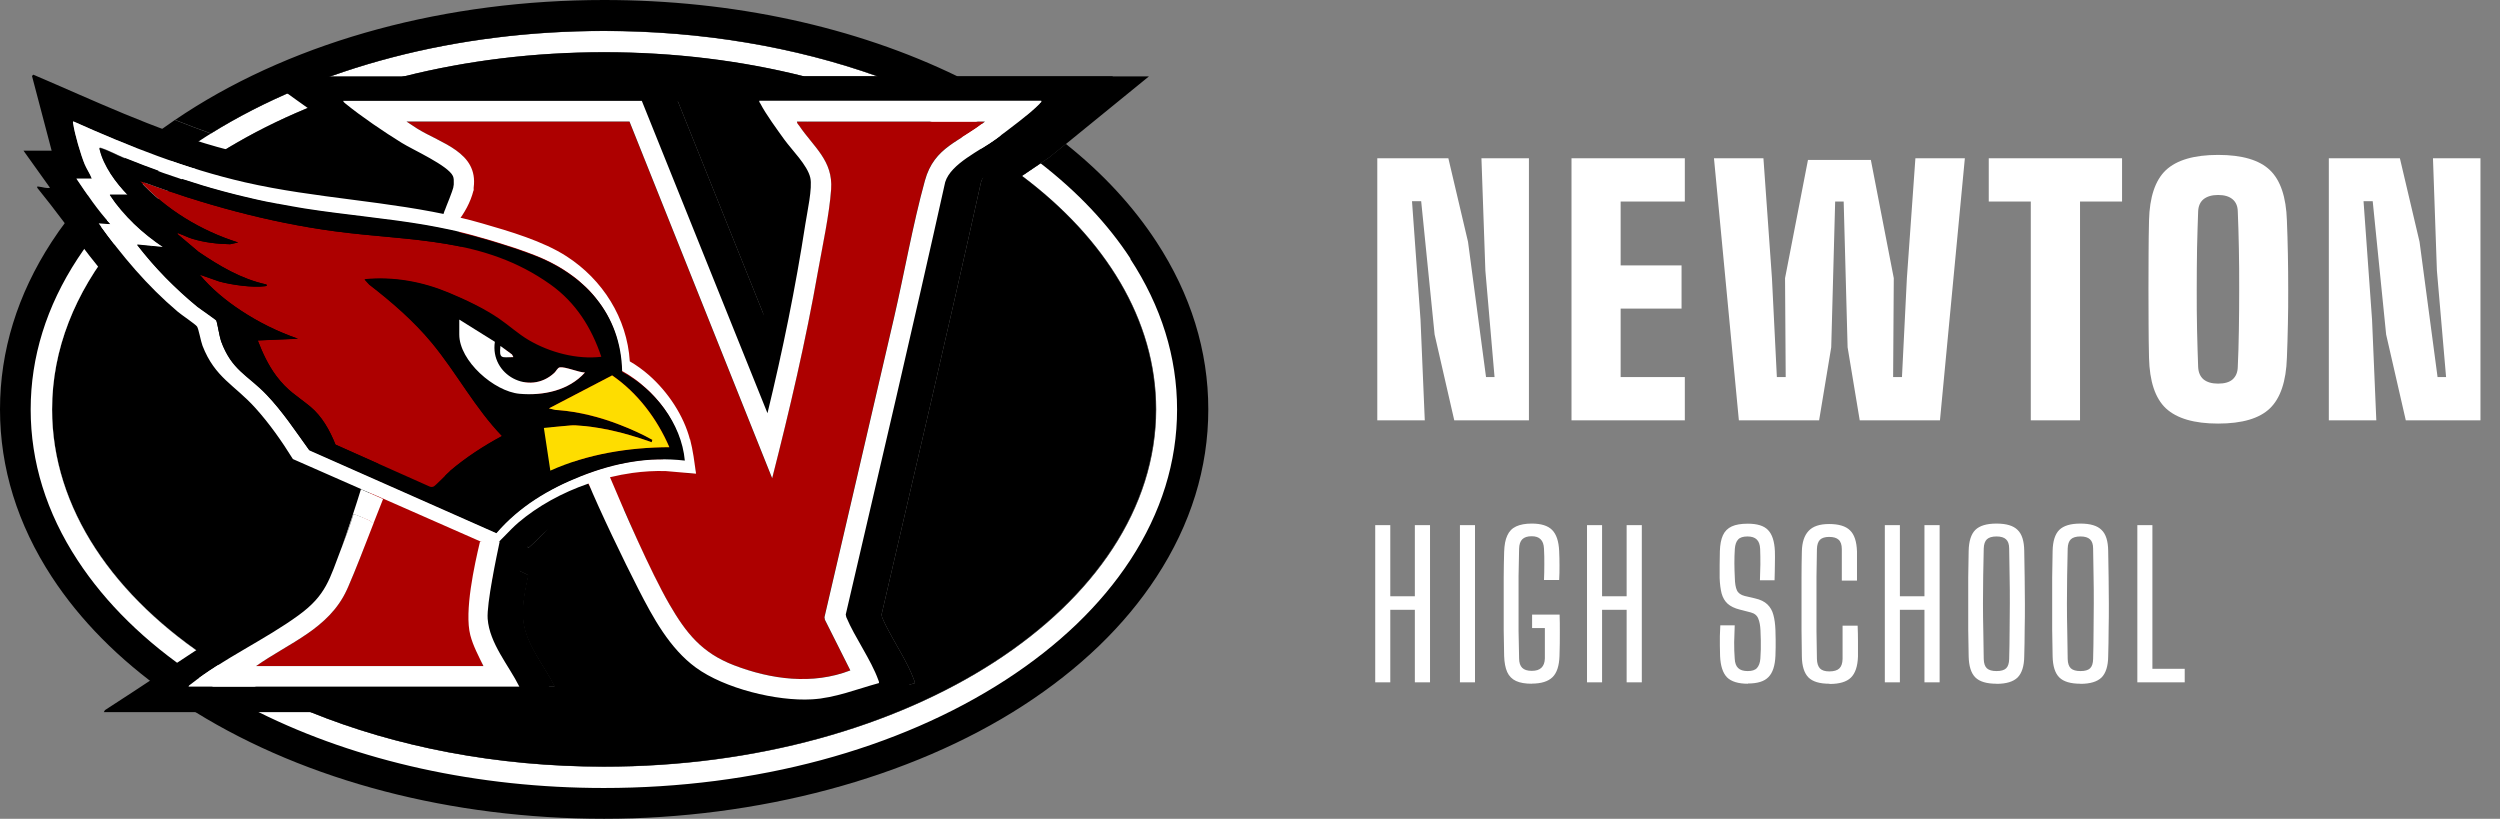 <svg viewBox="0 0 229 75" xmlns="http://www.w3.org/2000/svg" xmlns:xlink="http://www.w3.org/1999/xlink"><rect x="0" y="0" width="229" height="75" fill="#808080" stroke="none"/><clipPath id="a"><path d="m0 0h110.68v75h-110.68z"/></clipPath><g clip-path="url(#a)"><path d="m33.55 46.13c-.79 2.3-1.61 4.62-2.64 6.82-2.01 2.15-4.89 3.52-7.38 5.13-1.31.85-2.62 1.71-3.92 2.57-9.17-5.92-14.83-14.11-14.83-23.16 0-5.51 2.1-10.69 5.81-15.25 1.88 2.47 3.81 4.9 6.13 6.98.51.46 1.96 1.47 2.27 1.87.16.2.58 1.67.79 2.1 1.39 2.92 3.32 3.74 5.27 5.99 1.24 1.43 2.26 3.03 3.29 4.61l5.21 2.32z"/><path d="m50.84 62.89h-27.41c-.58-.31-1.15-.62-1.71-.94 2.79-1.99 6.18-3.6 8.91-5.59 2.53-1.84 2.83-3.32 3.9-6.11.4-1.04.8-2.08 1.12-3.15.06-.05 1.25.47 1.44.56.15.06.26.21.28.22 3.1 1.36 6.22 2.7 9.32 4.07.05.02.18.01.29.06.19.09 1.4.62 1.43.69-.28 1.33-.57 2.6-.47 3.98.17 2.26 1.92 4.25 2.9 6.21z"/><path d="m67.04 43.43-2.78-.24c-4.63-.16-9.99 1.73-13.51 4.73-.81.7-1.51 1.55-2.31 2.23l-18.34-8.07c-1.02-1.63-2.14-3.23-3.43-4.67-1.92-2.13-3.71-2.77-4.85-5.71-.16-.42-.36-1.53-.5-1.76-.13-.2-1.45-1.1-1.77-1.36-2.81-2.38-5.1-5.11-7.24-8.09l1.09.08c-.22-.24-.44-.49-.65-.74.38-.38.76-.75 1.16-1.12.31-.28.62-.56.94-.84.02-.02.04-.03.06-.05.42-.36.84-.71 1.28-1.05.03-.02.06-.05.08-.07.45-.36.91-.7 1.39-1.04.42-.3.85-.6 1.28-.89 2.21.77 4.45 1.44 6.74 1.96 7.24 1.66 14.62 1.71 21.75 3.77 2.47.71 5.57 1.62 7.71 3.01 3.31 2.13 5.54 5.65 5.79 9.62 2.56 1.47 4.77 4.3 5.51 7.16.27 1.03.41 2.11.55 3.16z"/><path d="m91.57 14.67c-.8.59-1.47 1.25-1.71 2.02-2.94 13.23-6.04 26.41-9.11 39.61l.05.24c.1.25.22.5.35.76.82 1.64 2 3.38 2.58 4.99.04.1.08.18.06.29-2.02.55-4.02 1.37-6.14 1.49-2.23.13-5.22-.4-7.72-1.38-1.1-.43-2.11-.95-2.91-1.53-2.4-1.75-3.93-4.58-5.26-7.18-1.29-2.51-2.41-5.13-3.48-7.74.59-.22 1.19-.34 1.8-.47 1.57-.33 2.97-.37 4.58-.32l5.05.39c-.45-2.36-.57-4.95-1.33-7.23-.73-2.17-2.46-4.63-4.15-6.17-.21-.19-1.15-.84-1.21-.98-.22-.47-.35-1.82-.57-2.48-2.42-7.33-9.35-9.58-16.07-11.43-.28-.08-1.34-.24-1.49-.35-.13-.09.05-.68-.12-1.06-.39-.85-2.92-2.06-4.23-2.78-.18-.1-.34-.19-.46-.27-1.56-.96-3.71-2.42-5.12-3.57-.09-.07-.21-.16-.24-.27h27.36l11.51 28.61c1.39-5.72 2.57-11.5 3.47-17.33.16-1.06.67-3.32.45-4.25-.27-1.15-1.67-2.51-2.38-3.49-.66-.92-1.69-2.32-2.19-3.29-.05-.09-.12-.14-.1-.26h8.09c1.52.58 2.98 1.2 4.39 1.88 1.6.76 3.13 1.59 4.58 2.47.57.34 1.13.7 1.67 1.06z"/><path d="m105.93 22.15c-2.14-3.27-4.91-6.27-8.3-8.97l-1.52 1.23-.8.54-1.7 1.15c7.66 5.74 12.29 13.21 12.29 21.39 0 18.08-22.64 32.73-50.57 32.73-9.87 0-19.08-1.83-26.86-4.99-1.76-.72-3.45-1.5-5.05-2.34-.58-.31-1.15-.62-1.71-.94-.72-.42-1.43-.85-2.12-1.29-9.17-5.92-14.83-14.11-14.83-23.16 0-5.51 2.1-10.69 5.81-15.25.68-.83 1.41-1.65 2.2-2.43.38-.38.76-.75 1.16-1.12.31-.28.62-.56.94-.84.02-.02.04-.03.06-.05.42-.36.84-.71 1.28-1.05.03-.02.06-.05.08-.07.45-.36.91-.7 1.39-1.04.42-.3.85-.6 1.28-.89.89-.6 1.81-1.17 2.77-1.72 8.93-5.14 20.7-8.26 33.59-8.26 6.47 0 12.66.79 18.35 2.22h6.73c-7.61-2.72-16.18-4.17-25.08-4.17-13.51 0-26.26 3.33-36.02 9.4-1.1-.39-2.19-.81-3.28-1.24-.82.56-1.62 1.13-2.38 1.73-.37.28-.73.57-1.09.87-.05.04-.1.08-.15.12-.49.4-.97.81-1.43 1.23-1.22 1.1-2.34 2.24-3.37 3.43-1.06 1.22-2.02 2.48-2.87 3.79-3.13 4.81-4.73 9.98-4.73 15.34s1.6 10.53 4.75 15.35c2.59 3.96 6.13 7.54 10.54 10.65.55.39 1.12.77 1.7 1.15.31.2.62.39.93.59 10.2 6.3 23.43 9.76 37.42 9.76s28.04-3.68 38.35-10.35c5.21-3.37 9.33-7.34 12.24-11.8 3.15-4.82 4.75-9.99 4.75-15.35s-1.6-10.53-4.75-15.35zm-16.03-8.54c.57.34 1.13.7 1.67 1.06.56-.41 1.18-.79 1.76-1.15.43-.27.84-.53 1.18-.78.36-.27.8-.6 1.27-.95-.68-.49-1.37-.96-2.09-1.43-.58-.37-1.16-.74-1.76-1.09h-11.01c1.52.58 2.98 1.2 4.39 1.88 1.6.76 3.13 1.59 4.58 2.47z"/><path d="m103.56 23.7c-2.08-3.19-4.85-6.11-8.24-8.74l-1.7 1.15c7.66 5.74 12.29 13.21 12.29 21.39 0 18.08-22.64 32.73-50.57 32.73-9.87 0-19.08-1.83-26.86-4.99-1.76-.72-3.45-1.5-5.05-2.34-.58-.31-1.15-.62-1.71-.94-.72-.42-1.43-.85-2.12-1.29-9.17-5.92-14.83-14.11-14.83-23.16 0-5.51 2.1-10.69 5.81-15.25.68-.83 1.41-1.65 2.2-2.43.38-.38.76-.75 1.16-1.12.31-.28.62-.56.94-.84.02-.02.04-.03.06-.05.42-.36.84-.71 1.28-1.05.03-.02.06-.05.08-.07.45-.36.91-.7 1.39-1.04.42-.3.85-.6 1.28-.89.89-.6 1.81-1.17 2.77-1.72 8.93-5.14 20.7-8.26 33.59-8.26 6.47 0 12.66.79 18.35 2.22h6.73c-7.61-2.72-16.18-4.17-25.08-4.17-13.51 0-26.26 3.33-36.02 9.4-.27.16-.53.33-.79.5-.61.4-1.21.8-1.79 1.21-.41.29-.81.59-1.21.89-.63.49-1.25.98-1.84 1.49-.74.63-1.44 1.28-2.11 1.94-.78.78-1.52 1.58-2.21 2.4-.82.98-1.58 2-2.26 3.04-2.85 4.36-4.29 9-4.29 13.8s1.44 9.45 4.29 13.8c2.57 3.93 6.17 7.47 10.72 10.52.22.15.45.3.68.45 1.65 1.07 3.39 2.06 5.21 2.96 9.05 4.5 20.05 6.94 31.6 6.94 13.88 0 26.95-3.51 36.81-9.9 4.87-3.16 8.71-6.85 11.41-10.97 2.85-4.36 4.29-9 4.29-13.8s-1.44-9.45-4.29-13.8zm-13.66-10.09c.57.34 1.13.7 1.67 1.06.56-.41 1.18-.79 1.76-1.15-.39-.27-.78-.53-1.18-.79-.16-.11-.33-.21-.49-.31-.69-.44-1.4-.86-2.13-1.27-1.17-.66-2.38-1.29-3.62-1.88h-4.99c1.52.58 2.98 1.2 4.39 1.88 1.6.76 3.13 1.59 4.58 2.47z" fill="#fff"/><path d="m93.62 16.11 1.7-1.15.8-.54 1.52-1.23 7.6-6.19h-17.52c-9.35-4.55-20.6-7-32.38-7-14.42 0-28.04 3.67-38.35 10.35-.32.21-.64.42-.95.63 1.09.43 2.18.85 3.28 1.24 9.76-6.06 22.51-9.39 36.02-9.39 8.9 0 17.47 1.45 25.08 4.17h-6.73c-5.69-1.44-11.88-2.22-18.35-2.22-12.89 0-24.66 3.12-33.59 8.26-.96.55-1.88 1.12-2.77 1.72 2.21.77 4.45 1.44 6.74 1.96 7.24 1.66 14.62 1.71 21.75 3.77 2.47.71 5.57 1.62 7.71 3.01 3.31 2.13 5.54 5.65 5.79 9.62 2.56 1.47 4.77 4.3 5.51 7.16.27 1.03.41 2.11.55 3.16l-2.78-.24c-4.63-.16-9.99 1.73-13.51 4.73-.81.7-1.51 1.55-2.31 2.23l-18.34-8.07c-1.02-1.63-2.14-3.23-3.43-4.67-1.92-2.13-3.71-2.77-4.85-5.71-.16-.42-.36-1.53-.5-1.76-.13-.2-1.45-1.1-1.77-1.36-2.81-2.38-5.1-5.11-7.24-8.09l1.09.08c-.22-.24-.44-.49-.65-.74-.78.79-1.52 1.6-2.2 2.43 1.88 2.47 3.81 4.9 6.13 6.98.51.46 1.96 1.47 2.27 1.87.16.2.58 1.67.79 2.1 1.39 2.92 3.32 3.74 5.27 5.99 1.24 1.43 2.26 3.03 3.29 4.61l5.21 2.32c-.79 2.3-1.61 4.62-2.64 6.82-2.01 2.15-4.89 3.52-7.38 5.13-1.31.85-2.62 1.71-3.92 2.57.69.44 1.39.88 2.12 1.29 2.79-1.99 6.18-3.6 8.91-5.59 2.53-1.84 2.83-3.32 3.9-6.11.4-1.04.8-2.08 1.12-3.15.06-.05 1.25.47 1.44.56.15.06.26.21.28.22 3.1 1.36 6.22 2.7 9.32 4.07.05.02.18.01.29.06.19.09 1.4.62 1.43.69-.28 1.33-.57 2.6-.47 3.98.17 2.26 1.92 4.25 2.9 6.21h-27.41c1.6.85 3.29 1.63 5.05 2.34 7.78 3.16 16.99 4.99 26.86 4.99 27.93 0 50.57-14.65 50.57-32.73 0-8.18-4.63-15.65-12.29-21.39zm-3.76.58c-2.94 13.23-6.04 26.41-9.11 39.61l.05.24c.1.25.22.5.35.76.82 1.64 2 3.38 2.58 4.99.04.1.08.18.06.29-2.02.55-4.02 1.37-6.14 1.49-2.23.13-5.22-.4-7.72-1.38-1.1-.43-2.11-.95-2.91-1.53-2.4-1.75-3.93-4.58-5.26-7.18-1.29-2.51-2.41-5.13-3.48-7.74.59-.22 1.19-.34 1.8-.47 1.57-.33 2.97-.37 4.58-.32l5.05.39c-.45-2.36-.57-4.95-1.33-7.23-.73-2.17-2.46-4.63-4.15-6.17-.21-.19-1.15-.84-1.21-.98-.22-.47-.35-1.82-.57-2.48-2.42-7.33-9.35-9.58-16.07-11.43-.28-.08-1.34-.24-1.49-.35-.13-.09.05-.68-.12-1.06-.39-.85-2.92-2.06-4.23-2.78-.18-.1-.34-.19-.46-.27-1.56-.96-3.71-2.42-5.12-3.57-.09-.07-.21-.16-.24-.27h27.36l11.51 28.61c1.39-5.72 2.57-11.5 3.47-17.33.16-1.06.67-3.32.45-4.25-.27-1.15-1.67-2.51-2.38-3.49-.66-.92-1.69-2.32-2.19-3.29-.05-.09-.12-.14-.1-.26h25.83c.04.16-.07.15-.13.22-.64.66-1.75 1.54-2.75 2.3-.47.36-.91.69-1.27.95-.34.25-.75.51-1.18.78-.58.36-1.2.74-1.76 1.15-.8.59-1.47 1.25-1.71 2.02z"/><path d="m43.37 11.86-2.51 8.74-7.8 27.28.8 5.38 11.95 1.73.6-4.85 6.34-3.25 5.79-.32 7.95-6.31-7.56-25.91-15.57-2.49z" fill="#ad0000"/><path d="m65.25 6.99 4.48 6.83 2.24 3c-.63 4.43-1.36 8.86-2.3 13.23l-9.2-23.06h-36.32c3.93 2.85 7.89 5.67 11.92 8.38l1.93 1.08c-6.08-.7-12.19-1.34-18.1-2.99-5.82-1.63-11.31-4.26-16.85-6.62l-.12.12 1.8 6.84h-2.58l2.43 3.4c-.32.08-.68-.07-1-.1-.11 0-.2-.08-.17.1 3.3 4.05 6.11 8.53 10.02 12.04.51.46 1.96 1.47 2.27 1.87.16.2.58 1.67.79 2.1 1.39 2.92 3.32 3.74 5.27 5.99 1.24 1.43 2.26 3.03 3.29 4.61l5.21 2.32c-.79 2.3-1.61 4.62-2.64 6.82-2.01 2.15-4.89 3.52-7.38 5.13-3.56 2.3-7.07 4.68-10.63 6.97l-.1.18h41.99s.16-.11.08-.15l-4.18-7.09c-.71-1.6-.47-2.61-.13-4.25.15-.69.66-3.11.95-3.59.08-.14.68-.63.86-.79.68-.58 1.45-1.1 2.23-1.53.27-.15 1.21-.66 1.45-.67.17 0 .09.03.13.11 2.22 4.93 4.87 12.22 9.24 15.56 3.18 2.43 8.9 3.87 12.87 3.49 3.03-.3 5.88-1.58 8.77-2.42v-.24l-3.86-7.6c3.06-13 5.97-26.06 9.06-39.03l3.87-2.62 9.12-7.42zm-17.69 55.9h-30.29c.02-.1.13-.16.21-.22 2.95-2.33 6.83-4.09 9.88-6.32 2.53-1.84 2.83-3.32 3.9-6.11.01-.03.02-.07.04-.1.42-1.11 1.43-4.2 1.77-5.33l-6.23-2.74c-1.02-1.63-2.14-3.23-3.43-4.67-1.92-2.13-3.71-2.77-4.85-5.71-.16-.42-.36-1.53-.5-1.76-.13-.2-1.45-1.1-1.77-1.36-2.81-2.38-5.1-5.11-7.24-8.09l1.09.08c-1.18-1.28-2.16-2.74-3.13-4.18h1.41c-.17-.46-.47-.87-.66-1.33-.36-.87-.9-2.73-1.04-3.66-.01-.07-.07-.23.02-.25 5.08 2.27 10.26 4.33 15.71 5.58.91.21 1.94.93 3.06 2.03.56.55 1.14 1.2 1.74 1.93 4.51 5.5 9.86 15.53 13.53 22.9.73 1.47 1.4 2.84 1.98 4.04.32.67.62 1.29.88 1.85.94 1.99 1.49 3.22 1.5 3.23-.28 1.33-.57 2.6-.47 3.98.17 2.26 1.92 4.25 2.9 6.21zm47.69-53.41c-.94.97-2.89 2.41-4.02 3.25-1.44 1.07-4.12 2.24-4.65 3.95-2.94 13.23-6.04 26.41-9.11 39.61l.05.24c.78 1.86 2.26 3.89 2.93 5.75.04.1.08.18.06.29-2.02.55-4.02 1.37-6.14 1.49-3.22.19-8.02-1-10.63-2.91-2.4-1.75-3.93-4.58-5.26-7.18-1.29-2.51-2.41-5.13-3.48-7.74.1-.04-.34-.74-1.1-1.91-.16-.24-.33-.5-.52-.78-.26-.39-.54-.81-.84-1.26-.62-.93-1.31-2-2.05-3.14-.61-.96-1.25-1.98-1.89-3.03-.23-.37-.45-.74-.67-1.12-.44-.75-.88-1.5-1.31-2.26-.14-.25-.28-.5-.41-.75-.65-1.2-1.27-2.4-1.82-3.57-.97-2.06-1.72-4.04-2.1-5.77-.1-.47-.17-.92-.22-1.35-.05-.49-.06-.95-.02-1.37.08-.99.41-1.8 1.04-2.37.21-.19-1.24-.24-1.47-.34 0 0-.01 0-.02-.01-.13-.09.05-.68-.12-1.06-.44-.97-3.66-2.4-4.7-3.05-1.56-.96-3.71-2.42-5.12-3.57-.09-.07-.21-.16-.24-.27h27.36l11.51 28.61c1.39-5.72 2.57-11.5 3.47-17.33.16-1.06.67-3.32.45-4.25-.27-1.15-1.67-2.51-2.38-3.49-.66-.92-1.69-2.32-2.19-3.29-.05-.09-.12-.14-.1-.26h25.83c.04.16-.07.15-.13.22z"/><path d="m43.41 51.95c-.5 2.13-.03 4.24.53 6.41.26 1-.11 1.73.33 2.65h-20.82c3.02-2.13 6.67-3.41 8.31-6.98.01-.03.03-.06.04-.09.03-.07.06-.13.09-.2.63-1.42 1.55-3.82 2.32-5.81.33-.86.64-1.64.88-2.23l9.13 3.75c.94 1.99.89 3.23.9 3.25-.03-.08-1.23-.61-1.43-.69-.11-.05-.23-.04-.29-.06z" fill="#ad0000"/><path d="m90.21 11.14c-2.28 1.86-4.64 2.26-5.5 5.41-1.11 4.04-1.88 8.46-2.83 12.57-2.11 9.14-4.25 18.28-6.37 27.42l.04.23 2.33 4.64c-3.47 1.34-7.26.83-10.65-.47-2.95-1.13-4.39-2.93-5.92-5.58-1.76-3.03-3.17-6.36-4.53-9.59-.61.13-1.21.25-1.8.47.1-.04-.34-.74-1.1-1.91 1.32-.46 2.69-.79 4.04-.98 1.03-.14 2.06-.2 3.05-.17l2.78.24c-.15-1.06-.28-2.13-.55-3.16-.57-2.18-1.99-4.34-3.76-5.9-.55-.48-1.14-.91-1.75-1.26-.25-3.97-2.49-7.49-5.79-9.62-2.14-1.39-5.24-2.3-7.71-3.01-.71-.21-1.42-.39-2.14-.56.08-.99.41-1.8 1.04-2.37.29.08.26-.17.29-.37.41-3.23-3.02-4.04-5.19-5.4l-.97-.64h20.43l13.07 32.68c1.61-6.28 3.08-12.59 4.2-18.98.4-2.3 1.03-5.2 1.2-7.48.19-2.65-1.6-3.88-2.92-5.83-.08-.12-.22-.23-.21-.38h17.22z" fill="#ad0000"/><path d="m63.76 43.43-2.78-.24c-.99-.04-2.01.02-3.05.17.09-.34.18-.71.26-1.1.08-.37.16-.75.24-1.15.06-.31.12-.64.17-.96.02-.14.05-.27.07-.41.14-.84.27-1.71.39-2.54.07-.52.14-1.04.21-1.53.06-.45.11-.89.16-1.29 1.77 1.56 3.19 3.72 3.76 5.9.27 1.03.41 2.11.55 3.16z" fill="#ad0000"/><path d="m95.25 9.48c-.94.97-2.89 2.41-4.02 3.25-1.44 1.07-4.12 2.24-4.65 3.95-2.94 13.23-6.04 26.41-9.11 39.61l.05.24c.78 1.86 2.26 3.89 2.93 5.75.04.1.08.18.06.29-2.02.55-4.02 1.37-6.14 1.49-3.22.19-8.02-1-10.63-2.91-2.4-1.75-3.93-4.58-5.26-7.18-1.29-2.51-3.57-7.24-4.64-9.85.59-.22 1.36-.43 1.97-.56 1.36 3.23 3.75 8.76 5.51 11.8 1.53 2.64 2.97 4.45 5.92 5.58 3.39 1.3 7.18 1.81 10.65.47l-2.33-4.64-.04-.23c2.12-9.14 4.26-18.28 6.37-27.42.95-4.11 1.72-8.54 2.83-12.57.86-3.14 3.22-3.55 5.5-5.41h-17.22c-.01.15.13.26.21.38 1.32 1.95 3.11 3.19 2.92 5.83-.16 2.28-.79 5.18-1.2 7.48-1.12 6.39-2.6 12.71-4.2 18.98l-13.07-32.68h-20.43l.97.64c2.18 1.36 5.61 2.16 5.19 5.4-.03.21 0 .45-.29.37-.27-.08-1.27-.23-1.47-.34 0 0-.01 0-.02-.01-.13-.09.05-.68-.12-1.06-.44-.97-3.66-2.4-4.7-3.05-1.56-.96-3.71-2.42-5.12-3.57-.09-.07-.2-.16-.24-.27h27.36l11.51 28.61c1.39-5.72 2.57-11.5 3.47-17.33.16-1.06.67-3.32.45-4.25-.27-1.15-1.67-2.51-2.38-3.49-.66-.92-1.69-2.32-2.19-3.29-.05-.09-.12-.14-.1-.26h25.83c.04.16-.07.15-.13.22z" fill="#fff"/><path d="m63.2 40.26c-.57-2.18-1.99-4.34-3.76-5.9-.55-.48-1.14-.91-1.75-1.26-.25-3.97-2.49-7.49-5.79-9.62-2.14-1.39-5.24-2.3-7.71-3.01-.71-.21-1.42-.39-2.14-.56-6.46-1.52-13.09-1.72-19.61-3.21-5.44-1.25-10.63-3.3-15.71-5.58-.09.03-.03.18-.02.25.14.93.68 2.78 1.04 3.66.19.46.49.87.66 1.33h-1.41c.97 1.44 1.95 2.9 3.13 4.18l-1.09-.08c2.14 2.98 4.43 5.71 7.24 8.09.31.27 1.64 1.16 1.77 1.36.15.23.34 1.34.5 1.76 1.14 2.94 2.94 3.58 4.85 5.71 1.29 1.43 2.41 3.03 3.43 4.67l6.23 2.74s0 0 .01 0c0 0 .02 0 .04.01l1.98.87 8.54 3.76 1.54.68c.8-.68 1.49-1.53 2.3-2.23 1.78-1.52 4.03-2.76 6.42-3.58 1.32-.46 2.69-.79 4.04-.98 1.03-.14 2.06-.2 3.05-.17l2.78.24c-.15-1.06-.28-2.13-.55-3.16zm-2.45 1.8c-.16 0-.32 0-.48 0h-.01c-.11 0-.23 0-.34.01s-.02 0-.02 0c-.06 0-.11 0-.17 0-.07 0-.13 0-.19.01-.07 0-.15.01-.23.02-.17.01-.33.03-.5.05-.12.01-.24.03-.36.04-.04 0-.08 0-.11.02-.04 0-.09.01-.13.02-.12.02-.23.03-.35.05-.41.07-.83.15-1.24.24-.08.02-.16.04-.23.05-.11.02-.21.05-.32.08-.03 0-.05.01-.08.02-.25.06-.49.13-.74.21-.09.02-.17.05-.26.08-.1.03-.19.06-.29.09-.08.02-.15.05-.23.08-.12.04-.23.08-.35.12-.25.09-.49.18-.74.27-.04.02-.08.03-.13.05-.09.04-.19.07-.28.11-.18.08-.37.15-.55.23-.36.16-.72.32-1.08.49-.18.09-.35.18-.53.27-.14.07-.29.15-.43.23-.12.06-.23.13-.35.19 0 0 0 0-.01 0-.09.05-.17.1-.26.15s-.18.11-.27.16-.18.11-.26.16c-.09.06-.17.11-.26.17s-.17.11-.26.17-.17.12-.26.18c-.08.06-.17.12-.25.18s-.17.12-.25.19c-.17.13-.33.26-.49.39-.24.2-.48.4-.71.62-.23.21-.46.43-.68.66-.09.1-.19.2-.28.3-.02.02-.04.04-.06.06-.09.1-.18.2-.27.3l-2.73-1.21-14.41-6.38c-.21-.29-.42-.59-.63-.88-.21-.3-.42-.6-.64-.9-.13-.19-.26-.37-.4-.55-.11-.15-.21-.29-.32-.44-.12-.16-.24-.32-.37-.48-.33-.43-.67-.84-1.02-1.24-.18-.2-.36-.39-.54-.59-.05-.06-.11-.11-.16-.17-.08-.08-.16-.16-.24-.24-.08-.07-.16-.15-.23-.22-.1-.1-.21-.19-.31-.28-.05-.04-.1-.09-.15-.13-.1-.09-.2-.17-.3-.25s-.2-.16-.29-.24c-.1-.08-.19-.16-.28-.24-.12-.1-.23-.2-.34-.31-.05-.04-.09-.08-.14-.13-.11-.1-.21-.21-.31-.32-.04-.05-.08-.09-.12-.14-.13-.14-.25-.3-.37-.46-.04-.05-.07-.1-.1-.15-.19-.28-.36-.59-.53-.94-.02-.05-.05-.1-.07-.15-.01-.03-.03-.06-.04-.09-.03-.07-.06-.14-.09-.22s-.06-.15-.09-.23c-.14-.4-.36-1.75-.43-1.88-.05-.09-1.5-1.07-1.74-1.27-.22-.18-.43-.36-.65-.54-.08-.07-.16-.13-.23-.2-.04-.04-.08-.07-.12-.11-.17-.15-.33-.3-.5-.45-.12-.11-.24-.22-.36-.34-.15-.14-.3-.28-.44-.42-.08-.08-.16-.16-.24-.23-.13-.13-.25-.25-.38-.38-.23-.24-.46-.48-.68-.72-.34-.36-.66-.74-.98-1.12-.1-.11-.19-.23-.28-.34-.06-.08-.13-.15-.19-.23-.07-.09-.15-.18-.22-.27-.08-.1-.16-.21-.24-.31l2.43.24c-1.91-1.28-3.66-2.88-4.93-4.81h1.64c-1.09-1.12-2.21-2.65-2.58-4.19-.02-.11 0-.14.11-.11.59.18 1.33.58 1.96.84.04.02.08.03.12.05 2.45.99 4.84 1.85 7.27 2.58.3.09.61.18.91.27h.02c.3.08.6.17.9.25.27.07.54.14.8.21.13.03.26.07.39.1.03 0 .05.02.08.02.15.04.3.08.45.11.04.01.09.02.13.03.07.02.14.03.21.05.18.05.37.09.55.13.14.03.29.07.43.1.15.04.31.07.46.1.17.04.35.08.52.11.09.02.17.04.26.05h.03c.24.05.48.1.71.14h.04c.2.04.39.08.59.11.24.04.48.09.72.13.21.04.42.07.63.11.16.03.32.05.48.08.11.02.22.04.33.05.18.03.36.05.54.08.23.03.45.07.68.1s.45.06.68.09.45.06.68.09c1.8.23 3.6.44 5.4.68.12.02.24.03.36.05.19.03.37.05.56.08.18.03.37.05.55.08.15.02.29.05.44.07s.29.05.44.07c.18.03.36.06.54.09s.36.06.54.1c.36.07.72.13 1.07.21.18.04.36.07.54.11s.36.08.53.12c.08.02.16.04.25.06.1.02.19.05.29.07.17.04.34.08.51.13.03 0 .05.01.08.02.16.04.32.08.48.13.11.03.21.06.32.09.43.12.88.25 1.33.38.18.05.36.11.55.17.46.14.91.28 1.36.43.11.04.23.08.34.11.11.04.23.08.34.12.22.08.45.16.67.24.13.04.25.09.37.14.15.06.3.11.44.17.15.06.29.12.44.18.18.08.35.16.52.24.11.05.22.1.33.16.12.06.24.12.36.19.06.03.11.06.17.09.07.04.13.07.2.11.05.03.1.06.15.09.22.13.43.26.63.4.05.03.1.07.15.1.19.13.37.26.54.39.05.04.1.08.16.12.1.07.19.15.28.23.22.19.44.39.65.59.1.1.21.2.31.31.09.09.18.19.26.29.01.01.03.03.04.05.09.1.17.2.26.31v.01c.07.08.13.17.19.25.02.03.05.06.07.09.04.06.09.11.13.17.07.1.14.2.21.3.03.04.06.09.09.14 0 .01.01.02.02.04.03.05.06.09.09.14s.06.11.1.16c.1.16.19.32.27.49.03.06.07.13.1.19.03.07.06.13.09.19.04.08.07.16.11.24.06.14.12.27.17.41.02.05.04.11.06.16.05.14.1.27.14.41.02.06.04.12.06.18.02.07.04.15.06.22.01.05.03.1.04.15.03.12.06.25.09.37.01.04.02.08.03.12 0 .04.02.09.03.13.02.1.04.19.05.29.02.13.04.25.06.38.02.11.03.22.04.33v.05c0 .06.01.13.02.19 0 .1.02.19.02.29 0 .08.01.16.01.24v.17.17c.08.04.15.08.22.12.08.04.15.08.22.13.04.02.08.05.12.07.07.04.13.08.19.12.05.03.11.07.16.11.15.1.29.2.43.3.08.06.17.13.25.19.07.06.15.12.22.18.16.13.31.26.46.4.04.04.08.07.12.11.12.11.24.22.35.34.08.08.15.16.22.23.06.07.12.13.18.2.05.05.09.1.13.15s.09.1.13.15c.07.08.14.17.21.26.04.04.07.09.1.13.1.13.2.26.29.4.03.04.06.09.09.13.05.07.1.14.14.21.06.09.11.17.16.26.05.08.1.16.14.24.02.03.04.06.05.1.06.1.11.2.16.3.03.06.06.12.09.18.01.02.02.04.03.06.04.09.08.18.12.27.04.1.09.2.13.3s.08.2.12.3.07.2.1.3c.04.1.07.21.09.31.06.19.1.38.14.58 0 .03.01.07.02.1.02.07.03.14.04.21.02.09.03.18.04.27 0 .05.02.11.02.16v.07c0 .06.02.12.02.18-.67-.08-1.34-.11-1.99-.11z" fill="#fff"/><path d="m34.21 47.93c-.77 1.98-1.69 4.38-2.32 5.81.83-1.88 1.42-3.96 2.2-5.86.04.02.08.04.12.05z" fill="#ad0000"/><g fill="#fff"><path d="m35.09 45.71c-.24.59-.55 1.37-.88 2.23-.04-.02-.08-.03-.12-.05-.02-.01-.14-.16-.28-.22-.19-.08-1.38-.61-1.44-.56-.31 1.03-.69 2.04-1.08 3.04.42-1.11 1.43-4.2 1.77-5.33h.01z"/><path d="m33.06 44.81s.02-.07.03-.1c.06-.05 2.02.86 2.05.87-.02.04-2.08-.78-2.08-.78z"/><path d="m47.56 62.89h-30.29c.02-.1.13-.16.21-.22 2.95-2.33 6.83-4.09 9.88-6.32 2.53-1.84 2.83-3.32 3.9-6.11.01-.03.02-.07.04-.1.39-1 .77-2.01 1.08-3.04.06-.05 1.25.47 1.44.56.14.06.26.21.28.22.04.02.08.04.12.05-.77 1.98-1.69 4.38-2.32 5.81-.03.07-.06.13-.09.2-.01.03-.03.06-.04.09-1.64 3.57-5.29 4.85-8.31 6.98h20.82c-.44-.92-.94-1.83-1.2-2.83-.56-2.17.38-6.44.89-8.57.05.02 1.77-.08 1.8 0-.28 1.33-1.2 5.69-1.1 7.07.17 2.26 1.92 4.25 2.9 6.21z"/></g><path d="m55.07 32.72c-2.23.27-4.73-.4-6.65-1.53-.97-.57-1.8-1.34-2.72-1.97-1.34-.92-3.08-1.74-4.59-2.37-2.44-1.02-5.07-1.5-7.72-1.24l.43.47c2.08 1.61 4.07 3.33 5.75 5.36 2.26 2.74 3.94 5.95 6.42 8.52-1.69.91-3.31 1.96-4.77 3.2-.28.24-1.32 1.33-1.49 1.41-.13.06-.26.06-.39 0l-8.61-3.84c-.51-1.28-1.23-2.59-2.31-3.48-1.26-1.03-2.07-1.42-3.12-2.82-.73-.98-1.25-2.1-1.69-3.24l3.68-.16c-1.87-.65-3.59-1.5-5.24-2.59-1.39-.92-2.7-2-3.76-3.28l1.8.63c1.13.31 3.04.58 4.19.43.11-.01.23-.05.12-.16-2.28-.49-4.31-1.7-6.21-2.99l-1.93-1.63c-.01-.16.14-.04.21-.02.4.14.77.34 1.18.46 1.09.33 2.29.47 3.43.49l.74-.16c-3.38-1.06-6.62-3.02-9-5.63 5.75 2.11 11.72 3.78 17.82 4.6 7.06.95 13.66.52 19.78 4.87 2.33 1.66 3.77 3.95 4.67 6.63z" fill="#ad0000"/><path d="m56.99 34.04c-.11-5.34-3.48-8.94-8.28-10.73-1.67-.62-3.57-1.21-5.29-1.68-5.67-1.55-11.57-1.72-17.33-2.78-5.21-.96-9.88-2.42-14.78-4.39-.64-.26-1.45-.71-2.08-.89-.11-.03-.14 0-.11.11.36 1.54 1.49 3.07 2.58 4.19h-1.64c1.27 1.93 3.02 3.53 4.93 4.81l-2.43-.24c1.61 2.09 3.48 3.99 5.52 5.67.25.2 1.69 1.18 1.74 1.27.07.13.29 1.48.43 1.88.95 2.66 2.43 3.1 4.17 4.91 1.46 1.52 2.68 3.38 3.91 5.08l17.14 7.59c2.09-2.43 4.8-4.06 7.77-5.23 3.08-1.21 6.16-1.8 9.49-1.42-.31-3.41-2.77-6.55-5.75-8.13zm-15.77 9.11c-.28.24-1.32 1.33-1.49 1.41-.13.06-.26.06-.39 0l-8.61-3.84c-.51-1.28-1.23-2.59-2.31-3.48-1.26-1.03-2.07-1.42-3.12-2.82-.73-.98-1.25-2.1-1.69-3.24l3.68-.16c-1.87-.65-3.59-1.5-5.24-2.59-1.39-.92-2.7-2-3.76-3.28l1.8.63c1.13.31 3.04.58 4.19.43.11-.01.23-.05.11-.16-2.28-.49-4.31-1.7-6.21-2.99l-1.93-1.63c-.01-.16.14-.04.21-.01.4.14.77.34 1.18.46 1.09.33 2.29.47 3.43.49l.74-.16c-3.38-1.06-6.62-3.02-9-5.63 5.75 2.12 11.72 3.78 17.82 4.6 7.06.95 13.66.52 19.78 4.87 2.33 1.66 3.77 3.95 4.67 6.63-2.23.27-4.73-.4-6.65-1.53-.97-.57-1.8-1.34-2.72-1.97-1.34-.92-3.08-1.74-4.59-2.37-2.44-1.02-5.07-1.5-7.72-1.24l.43.47c2.08 1.6 4.07 3.33 5.75 5.36 2.26 2.74 3.94 5.95 6.42 8.52-1.69.91-3.31 1.96-4.77 3.2zm5.79-10.44c-1.06.02-1.3.2-1.17-1.01l1.06.78.12.23zm.59 3.37c-2.32-.21-5.52-3-5.52-5.43v-1.37l3.25 2.03c-.46 3.03 3.15 4.97 5.44 2.85.18-.16.3-.48.51-.51.5-.08 1.73.47 2.31.47-1.48 1.66-3.83 2.14-5.99 1.95zm2.81 7.03-.59-3.91 2.62-.24c.09 0 .19 0 .28.01 2.35.11 4.78.75 6.98 1.54l.07-.22c-.91-.51-1.94-.98-3.01-1.39-1.82-.69-3.77-1.18-5.57-1.33-.1-.01-.2-.02-.3-.02l-.6-.15 5.79-3.02c2.34 1.61 4.12 3.98 5.24 6.58-3.73.02-7.51.62-10.92 2.15z"/><path d="m61.33 40.96c-3.73.02-7.51.62-10.92 2.15l-.59-3.91c.17-.02.34-.03.51-.05.35-.03.7-.06 1.05-.1.3-.03.6-.05.89-.08.32-.03.63 0 .95.03.3.02.6.05.89.09.61.08 1.22.19 1.82.32s1.2.28 1.8.46c.59.17 1.17.36 1.74.56.02 0 .22.08.22.08l.07-.22c-.91-.51-1.94-.98-3.01-1.39-1.79-.7-3.69-1.18-5.57-1.33-.1-.01-.2-.02-.3-.02l-.6-.14 5.79-3.02c2.34 1.61 4.12 3.98 5.24 6.58z" fill="#fedd00"/><path d="m42.08 29.28 3.25 2.03c-.46 3.03 3.15 4.97 5.44 2.85.18-.16.3-.48.51-.51.5-.08 1.73.47 2.3.47-1.48 1.66-3.83 2.14-5.99 1.95-2.32-.21-5.52-3-5.52-5.43v-1.37z" fill="#fff"/><path d="m47.01 32.71c-1.07.02-1.3.2-1.17-1.02l1.06.78.12.23z" fill="#fff"/><path d="m40.73 19.28c-.08.21-.15.42-.16.65 0 .25.09.51.29.67.19.16.49.2.71.08.11-.07.2-.17.28-.27.69-.89 1.25-1.87 1.52-2.96.02-.08-.03-.24-.08-.31-.05-.08-.15-.1-.24-.11-.49-.06-1.35-.59-1.47-.07-.19.78-.65 1.77-.84 2.32z" fill="#fff"/></g><g fill="#fff"><path d="m126.16 38.5v-24h6.51l1.8 7.65 1.65 12.39h.78l-.84-9.75-.36-10.29h4.35v24h-6.84l-1.8-7.86-1.23-12.21h-.84l.78 10.86.39 9.21zm17.79 0v-24h10.38v3.96h-5.88v5.85h5.58v3.96h-5.58v6.27h5.88v3.96zm15.33 0-2.28-24h4.53l.78 10.98.45 9.06h.81l-.06-9.06 2.1-10.83h5.76l2.1 10.83-.06 9.06h.81l.45-9.06.78-10.98h4.53l-2.28 24h-7.35l-1.11-6.69-.36-13.35h-.78l-.36 13.35-1.11 6.69zm26.74 0v-20.04h-3.85v-3.96h12.21v3.96h-3.85v20.04h-4.5zm17.16.3c-2.2 0-3.79-.47-4.79-1.4-.98-.93-1.49-2.47-1.54-4.63-.02-.98-.04-2-.04-3.06-.01-1.06-.01-2.13-.01-3.22s0-2.17.01-3.23c0-1.06.02-2.08.04-3.06.05-2.15.57-3.69 1.54-4.61.99-.93 2.59-1.4 4.79-1.4s3.79.47 4.75 1.4c.96.92 1.48 2.45 1.55 4.61.04 1 .07 2.03.09 3.09s.03 2.13.03 3.22 0 2.15-.03 3.21c-.02 1.05-.05 2.07-.09 3.05-.07 2.16-.59 3.7-1.55 4.63s-2.54 1.4-4.75 1.4zm0-3.66c.59 0 1.04-.13 1.33-.39.3-.27.46-.65.47-1.14.05-1.02.08-2.14.1-3.36s.03-2.48.03-3.76 0-2.55-.03-3.77c-.02-1.22-.06-2.34-.1-3.36-.01-.48-.17-.85-.48-1.11s-.75-.39-1.32-.39-1.01.13-1.34.39c-.31.26-.47.63-.49 1.11-.04 1.02-.07 2.14-.1 3.36-.02 1.22-.03 2.48-.03 3.77s0 2.55.03 3.76c.03 1.22.06 2.34.1 3.36.02.49.18.87.49 1.14.32.26.76.39 1.34.39zm10.14 3.36v-24h6.51l1.8 7.65 1.65 12.39h.78l-.84-9.75-.36-10.29h4.35v24h-6.84l-1.8-7.86-1.23-12.21h-.84l.78 10.86.39 9.21z"/><path d="m125.97 62.5v-14.4h1.38v6.52h2.25v-6.52h1.39v14.4h-1.39v-6.64h-2.25v6.64zm7.76 0v-14.4h1.38v14.4zm6.6.13c-.61 0-1.09-.08-1.46-.25s-.64-.45-.81-.82c-.17-.38-.26-.87-.28-1.47-.02-.78-.03-1.57-.04-2.37 0-.8 0-1.61 0-2.41s0-1.6 0-2.4.02-1.58.04-2.36c.02-.62.11-1.12.29-1.5.17-.38.44-.66.81-.83s.84-.26 1.43-.26c.85 0 1.47.19 1.86.58s.61 1.03.65 1.94c.02.44.03.88.03 1.32s0 .89-.03 1.33h-1.39c.02-.47.03-.95.03-1.44s0-.97-.03-1.43c-.02-.4-.12-.68-.31-.86-.18-.19-.45-.28-.82-.28-.38 0-.67.09-.86.28-.18.18-.28.47-.29.86-.02.83-.04 1.67-.05 2.51v2.52s0 1.67 0 2.51c.01.83.03 1.67.05 2.51 0 .39.1.68.28.86.19.19.48.28.88.28s.68-.09.88-.28.31-.47.32-.86c0-.3 0-.61 0-.92 0-.32 0-.63 0-.94s0-.62 0-.92h-1.17v-1.23h2.52c.02.47.02 1.02.02 1.65 0 .62 0 1.34-.03 2.14-.03.9-.24 1.55-.64 1.94s-1.03.59-1.91.59zm5.04-.13v-14.4h1.38v6.52h2.25v-6.52h1.39v14.4h-1.39v-6.64h-2.25v6.64zm14.74.13c-.89 0-1.53-.2-1.92-.59-.38-.4-.59-1.04-.63-1.94 0-.35-.01-.67-.02-.96 0-.3 0-.6 0-.89.01-.3.02-.62.04-.97h1.32c-.02.52-.04 1.03-.05 1.55 0 .52.01 1.02.05 1.5.02.39.12.68.31.86.19.19.48.28.88.28s.68-.09.85-.28.28-.47.31-.86c.02-.32.03-.61.04-.86 0-.26 0-.52 0-.79 0-.28-.01-.59-.03-.94-.02-.43-.08-.78-.2-1.07-.11-.29-.34-.48-.68-.57l-1.01-.26c-.48-.12-.85-.3-1.12-.54-.26-.24-.44-.55-.55-.94-.1-.39-.16-.86-.18-1.42 0-.37 0-.77 0-1.21 0-.43.01-.85.02-1.25.02-.6.11-1.08.28-1.45s.44-.64.81-.81.86-.25 1.47-.25c.86 0 1.48.19 1.85.58.38.39.59 1.03.63 1.94.01.32.01.72 0 1.2 0 .47-.02.95-.03 1.46h-1.34c.02-.47.03-.95.04-1.43 0-.49 0-.97-.02-1.44-.02-.4-.12-.68-.31-.86-.19-.19-.47-.28-.85-.28-.4 0-.69.09-.86.28-.17.18-.27.47-.3.86-.03.44-.04.88-.04 1.32s.02.89.04 1.34c.01.49.07.87.19 1.13s.36.43.71.52l.94.22c.5.11.88.3 1.14.55s.45.57.55.96c.11.39.17.86.19 1.4.01.34.02.63.02.87s0 .47 0 .7-.01.49-.02.79c-.04.9-.25 1.55-.64 1.94-.38.4-1.01.59-1.89.59zm7.46 0c-.89 0-1.53-.19-1.92-.58-.38-.39-.59-1.03-.6-1.93-.01-.8-.02-1.61-.03-2.4 0-.8 0-1.61 0-2.4s0-1.61 0-2.41.01-1.61.03-2.41c.02-.82.22-1.44.61-1.86.39-.43 1.02-.64 1.89-.64s1.52.19 1.91.58c.4.38.61 1.03.64 1.93v.84s0 .66 0 .99v.84h-1.39c0-.3 0-.62 0-.94 0-.33 0-.66 0-1s0-.65 0-.94c0-.4-.1-.69-.29-.86-.18-.17-.47-.26-.87-.26-.38 0-.66.09-.84.26-.17.17-.27.46-.28.86-.02.86-.03 1.71-.04 2.55v2.48s0 1.66 0 2.49c.01.83.03 1.68.04 2.54.01.4.11.69.28.87.18.18.46.27.85.27.42 0 .73-.09.92-.27s.29-.47.3-.87c0-.31 0-.65 0-1s0-.71 0-1.05c0-.35 0-.69 0-1h1.38c.02.48.03.95.03 1.42v1.41c-.03.9-.25 1.54-.65 1.93s-1.05.58-1.95.58zm5.08-.13v-14.4h1.38v6.52h2.25v-6.52h1.39v14.4h-1.39v-6.64h-2.25v6.64zm10.23.13c-.9 0-1.55-.19-1.94-.58s-.59-1.03-.61-1.93c-.01-.83-.02-1.64-.04-2.44 0-.8 0-1.6 0-2.39s0-1.6 0-2.39c.01-.8.02-1.61.04-2.44.02-.89.22-1.53.61-1.92.4-.39 1.04-.58 1.94-.58s1.54.19 1.93.58c.4.38.6 1.02.61 1.92.02.83.03 1.64.04 2.45.01.8.02 1.6.02 2.39s0 1.59-.02 2.39c0 .8-.02 1.61-.04 2.44-.01.89-.22 1.54-.61 1.93-.39.38-1.03.58-1.93.58zm0-1.16c.41 0 .7-.08.88-.25s.27-.46.28-.85c.02-.85.04-1.7.04-2.55.01-.85.02-1.7.02-2.55s0-1.69-.02-2.52c-.01-.84-.03-1.67-.04-2.5 0-.4-.1-.68-.29-.85-.18-.17-.47-.26-.87-.26s-.7.09-.88.26-.28.46-.29.85c-.02.83-.04 1.66-.05 2.5-.01.83-.02 1.67-.02 2.52s.01 1.69.03 2.55c.01.85.03 1.69.04 2.55.01.4.11.68.29.85.19.17.48.25.88.25zm7.69 1.16c-.9 0-1.55-.19-1.94-.58s-.59-1.03-.61-1.93c-.01-.83-.02-1.64-.04-2.44 0-.8 0-1.6 0-2.39s0-1.6 0-2.39c.01-.8.02-1.61.04-2.44.02-.89.22-1.53.61-1.92.4-.39 1.04-.58 1.94-.58s1.54.19 1.93.58c.4.38.6 1.02.61 1.92.02.83.03 1.64.04 2.45.01.8.02 1.6.02 2.39s0 1.59-.02 2.39c0 .8-.02 1.61-.04 2.44-.01.89-.22 1.54-.61 1.93-.39.38-1.03.58-1.93.58zm0-1.16c.41 0 .7-.08.88-.25s.27-.46.28-.85c.02-.85.04-1.7.04-2.55.01-.85.02-1.7.02-2.55s0-1.69-.02-2.52c-.01-.84-.03-1.67-.04-2.5 0-.4-.1-.68-.29-.85-.18-.17-.47-.26-.87-.26s-.7.09-.88.26-.28.46-.29.85c-.02.83-.04 1.66-.05 2.5-.01.83-.02 1.67-.02 2.52s.01 1.69.03 2.55c.01.85.03 1.69.04 2.55.01.4.11.68.29.85.19.17.48.25.88.25zm5.21 1.03v-14.4h1.38v13.16h2.96v1.24z"/></g></svg>